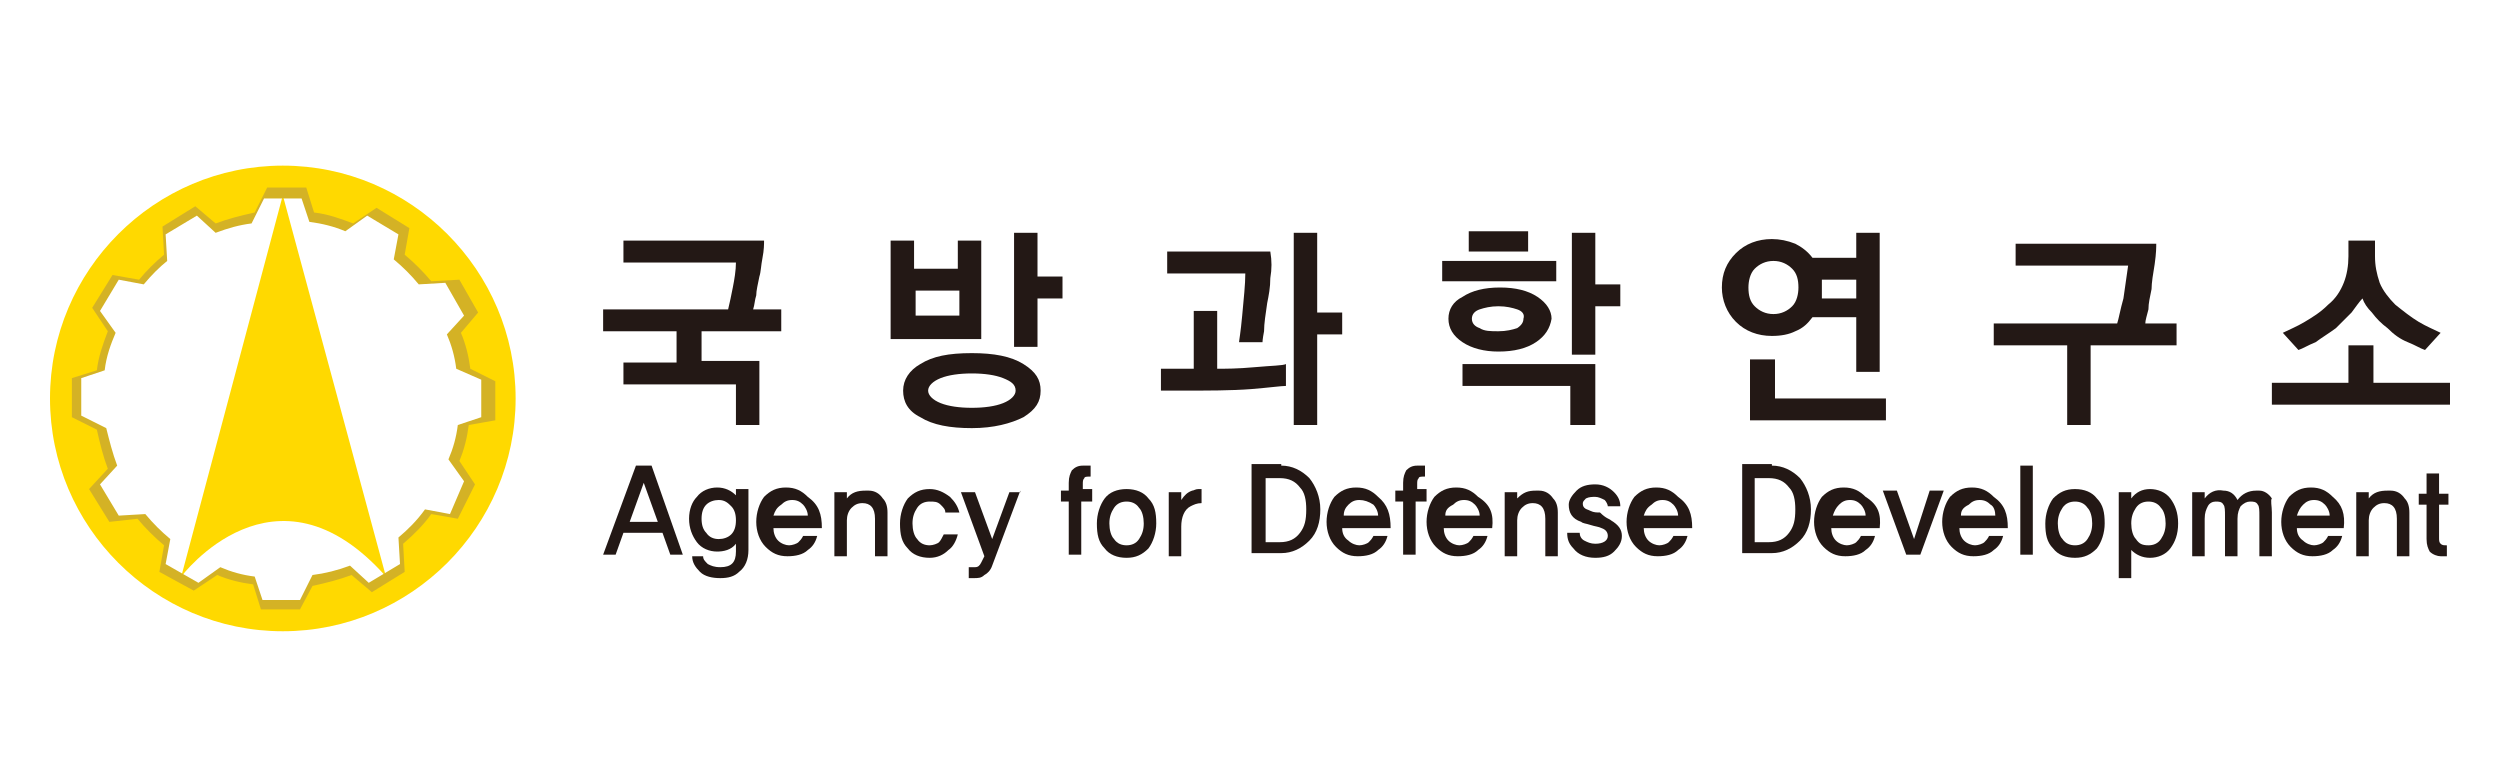 <?xml version="1.0" encoding="utf-8"?>
<!-- Generator: Adobe Illustrator 28.1.0, SVG Export Plug-In . SVG Version: 6.00 Build 0)  -->
<svg version="1.1" id="레이어_1" xmlns="http://www.w3.org/2000/svg" xmlns:xlink="http://www.w3.org/1999/xlink" x="0px"
	 y="0px" viewBox="0 0 160 50" style="enable-background:new 0 0 160 50;" xml:space="preserve">
<style type="text/css">
	.st0{fill:#231815;}
	.st1{fill:#FFD900;}
	.st2{fill:#D4B225;}
</style>
<g>
	<g>
		<path class="st0" d="M44.9,21.1v2h3.7v4.1h-1.5v-2.6h-7.2v-1.4h3.4v-2h-4.7v-1.4h8c0.1-0.4,0.2-0.9,0.3-1.4
			c0.1-0.5,0.2-1.1,0.2-1.6h-7.2v-1.4h9c0,0.2,0,0.6-0.1,1.1c-0.1,0.5-0.1,0.9-0.2,1.2c-0.1,0.5-0.2,0.9-0.2,1.2
			c-0.1,0.3-0.1,0.6-0.2,0.9H50v1.4H44.9z"/>
		<path class="st0" d="M57,21.7v-6.3h1.5v1.8h2.8v-1.8h1.5v6.3H57z M65.5,26.7c-0.8,0.4-1.9,0.7-3.3,0.7c-1.4,0-2.5-0.2-3.3-0.7
			c-0.8-0.4-1.1-1-1.1-1.7c0-0.7,0.4-1.3,1.1-1.7c0.8-0.5,1.8-0.7,3.3-0.7c1.4,0,2.5,0.2,3.3,0.7c0.8,0.5,1.1,1,1.1,1.7
			C66.6,25.7,66.3,26.2,65.5,26.7 M61.4,18.6h-2.8v1.6h2.8V18.6z M64.2,24.2c-0.5-0.2-1.2-0.3-2-0.3c-0.8,0-1.5,0.1-2,0.3
			c-0.5,0.2-0.8,0.5-0.8,0.8c0,0.3,0.3,0.6,0.8,0.8c0.5,0.2,1.2,0.3,2,0.3c0.8,0,1.5-0.1,2-0.3c0.5-0.2,0.8-0.5,0.8-0.8
			C65,24.6,64.7,24.4,64.2,24.2 M66.4,19.1v3.1h-1.5v-7.3h1.5v2.8h1.6v1.4H66.4z"/>
		<path class="st0" d="M80.1,24.9C78.8,25,77.3,25,75.5,25h-1.2v-1.4h2.1v-3.7h1.5v3.7c0.5,0,1.3,0,2.4-0.1c1.1-0.1,1.8-0.1,2-0.2
			v1.4C82,24.7,81.3,24.8,80.1,24.9 M81.3,17.8c0,0.6-0.1,1.1-0.2,1.6c-0.1,0.7-0.2,1.3-0.2,1.8c-0.1,0.5-0.1,0.7-0.1,0.7h-1.5
			c0-0.1,0.1-0.6,0.2-1.7c0.1-1.1,0.2-2,0.2-2.7h-5v-1.4h6.6C81.4,16.7,81.4,17.2,81.3,17.8 M84.3,21.5v5.7h-1.5V14.9h1.5V20h1.6
			v1.4H84.3z"/>
		<path class="st0" d="M92.3,18 M92.3,16.7h7.3V18h-7.3V16.7z M98.3,21.9c-0.6,0.4-1.4,0.6-2.4,0.6c-0.9,0-1.7-0.2-2.3-0.6
			c-0.6-0.4-0.9-0.9-0.9-1.5c0-0.6,0.3-1.1,0.9-1.4c0.6-0.4,1.4-0.6,2.4-0.6c1,0,1.8,0.2,2.4,0.6c0.6,0.4,0.9,0.9,0.9,1.4
			C99.2,21,98.9,21.5,98.3,21.9 M100.5,27.2v-2.5h-6.9v-1.4h8.5v3.9H100.5z M94,16.1 M94,14.8h3.8v1.3H94V14.8z M97.1,19.8
			c-0.3-0.1-0.7-0.2-1.2-0.2c-0.5,0-0.9,0.1-1.2,0.2c-0.3,0.1-0.5,0.3-0.5,0.6c0,0.3,0.2,0.5,0.5,0.6c0.3,0.2,0.7,0.2,1.2,0.2
			c0.5,0,0.9-0.1,1.2-0.2c0.3-0.2,0.4-0.4,0.4-0.6C97.6,20.1,97.4,19.9,97.1,19.8 M102.1,19.7v3h-1.5v-7.8h1.5v3.3h1.6v1.4H102.1z"
			/>
		<path class="st0" d="M118.8,16.5v-1.6h1.5v8.9h-1.5v-3.5h-2.8c-0.3,0.4-0.6,0.7-1.1,0.9c-0.4,0.2-0.9,0.3-1.5,0.3
			c-0.9,0-1.7-0.3-2.3-0.9c-0.6-0.6-0.9-1.4-0.9-2.2c0-0.9,0.3-1.6,0.9-2.2c0.6-0.6,1.4-0.9,2.3-0.9c0.5,0,1,0.1,1.5,0.3
			c0.4,0.2,0.8,0.5,1.1,0.9H118.8z M112.3,17.2c-0.3,0.3-0.4,0.8-0.4,1.2c0,0.5,0.1,0.9,0.4,1.2c0.3,0.3,0.7,0.5,1.2,0.5
			c0.5,0,0.9-0.2,1.2-0.5c0.3-0.3,0.4-0.8,0.4-1.2c0-0.5-0.1-0.9-0.4-1.2c-0.3-0.3-0.7-0.5-1.2-0.5C113,16.7,112.6,16.9,112.3,17.2
			 M112,26.9V23h1.6v2.5h7.1v1.4H112z M118.8,19v-1.1h-2.2c0,0.1,0,0.2,0,0.3c0,0.1,0,0.2,0,0.3c0,0.1,0,0.2,0,0.3
			c0,0.1,0,0.2,0,0.3H118.8z"/>
		<path class="st0" d="M133.8,22.1v5.1h-1.5v-5.1h-4.7v-1.4h7.9c0.1-0.3,0.2-0.9,0.4-1.6c0.1-0.7,0.2-1.4,0.3-2.1h-7.2v-1.4h9
			c0,0.2,0,0.6-0.1,1.3c-0.1,0.6-0.2,1.2-0.2,1.6c-0.1,0.5-0.2,0.9-0.2,1.3c-0.1,0.4-0.2,0.7-0.2,0.9h2v1.4H133.8z"/>
		<path class="st0" d="M145.4,25.9v-1.4h4.9v-2.4h1.6v2.4h4.9v1.4H145.4z M150.5,20c-0.3,0.3-0.6,0.6-1,1c-0.4,0.3-0.9,0.6-1.3,0.9
			c-0.5,0.2-0.8,0.4-1.1,0.5l-1-1.1c0.4-0.2,0.9-0.4,1.4-0.7c0.5-0.3,1-0.6,1.5-1.1c0.5-0.4,0.8-0.9,1-1.4c0.2-0.5,0.3-1.1,0.3-1.7
			v-1h1.7v1c0,0.6,0.1,1.1,0.3,1.7c0.2,0.5,0.6,1,1,1.4c0.5,0.4,1,0.8,1.5,1.1c0.5,0.3,1,0.5,1.4,0.7l-1,1.1
			c-0.3-0.1-0.6-0.3-1.1-0.5c-0.5-0.2-0.9-0.5-1.3-0.9c-0.4-0.3-0.7-0.6-1-1c-0.3-0.3-0.5-0.6-0.6-0.9C151,19.3,150.8,19.6,150.5,20
			"/>
		<g>
			<path class="st0" d="M43.7,35.5h-0.8l-0.5-1.4h-2.5l-0.5,1.4h-0.8l2.1-5.7h1L43.7,35.5z M42.1,33.4l-0.9-2.5l-0.9,2.5H42.1z"/>
			<path class="st0" d="M47.9,31.4v3.8c0,0.6-0.2,1.1-0.6,1.4C47,36.9,46.6,37,46.1,37c-0.5,0-1-0.1-1.3-0.4c-0.3-0.3-0.5-0.6-0.5-1
				H45c0,0.2,0.1,0.3,0.3,0.5c0.2,0.1,0.4,0.2,0.8,0.2c0.7,0,1-0.3,1-1v-0.5c-0.3,0.4-0.8,0.5-1.2,0.5c-0.5,0-1-0.2-1.3-0.6
				c-0.3-0.4-0.5-0.9-0.5-1.5c0-0.6,0.2-1.1,0.5-1.4c0.3-0.4,0.8-0.6,1.3-0.6c0.5,0,0.9,0.2,1.2,0.5v-0.4H47.9z M46,34.5
				c0.3,0,0.6-0.1,0.8-0.3c0.2-0.2,0.3-0.5,0.3-0.9c0-0.4-0.1-0.7-0.3-0.9C46.6,32.2,46.4,32,46,32c-0.3,0-0.6,0.1-0.8,0.3
				c-0.2,0.2-0.3,0.5-0.3,0.9c0,0.4,0.1,0.7,0.3,0.9C45.4,34.4,45.7,34.5,46,34.5"/>
			<path class="st0" d="M52.6,33.8h-3.1c0,0.3,0.1,0.6,0.3,0.8c0.2,0.2,0.5,0.3,0.7,0.3c0.2,0,0.5-0.1,0.6-0.2
				c0.1-0.1,0.2-0.2,0.3-0.4h0.9c-0.1,0.4-0.3,0.7-0.6,0.9c-0.3,0.3-0.8,0.4-1.3,0.4c-0.6,0-1-0.2-1.4-0.6c-0.4-0.4-0.6-1-0.6-1.6
				c0-0.6,0.2-1.2,0.5-1.6c0.4-0.4,0.8-0.6,1.4-0.6c0.6,0,1,0.2,1.4,0.6C52.4,32.3,52.6,32.9,52.6,33.8 M49.5,33h2.2
				c0-0.3-0.2-0.6-0.3-0.7c-0.2-0.2-0.4-0.3-0.7-0.3c-0.3,0-0.5,0.1-0.7,0.3C49.7,32.5,49.6,32.7,49.5,33"/>
			<path class="st0" d="M56.8,32.8v2.8h-0.8v-2.4c0-0.7-0.3-1-0.8-1c-0.3,0-0.5,0.1-0.7,0.3c-0.2,0.2-0.3,0.5-0.3,0.8v2.3h-0.8v-4.1
				h0.8v0.4c0.3-0.4,0.7-0.5,1.2-0.5c0.1,0,0.1,0,0.2,0c0.4,0,0.7,0.2,0.9,0.5C56.7,32.1,56.8,32.4,56.8,32.8"/>
			<path class="st0" d="M60.4,34.2l0.9,0c-0.1,0.4-0.3,0.8-0.6,1c-0.3,0.3-0.7,0.5-1.2,0.5c-0.6,0-1.1-0.2-1.4-0.6
				c-0.4-0.4-0.5-0.9-0.5-1.6c0-0.6,0.2-1.2,0.5-1.6c0.4-0.4,0.8-0.6,1.4-0.6c0.5,0,0.9,0.2,1.3,0.5c0.3,0.3,0.5,0.6,0.6,1h-0.9
				c0-0.2-0.1-0.3-0.3-0.5c-0.2-0.2-0.4-0.2-0.7-0.2c-0.3,0-0.6,0.1-0.8,0.4c-0.2,0.3-0.3,0.6-0.3,1c0,0.4,0.1,0.8,0.3,1
				c0.2,0.3,0.5,0.4,0.8,0.4c0.2,0,0.5-0.1,0.6-0.2C60.2,34.6,60.3,34.4,60.4,34.2"/>
			<path class="st0" d="M65.3,31.4l-1.8,4.8c-0.1,0.3-0.3,0.5-0.5,0.6C62.8,37,62.6,37,62.3,37l-0.3,0v-0.7h0.4
				c0.2,0,0.3-0.1,0.4-0.3l0.2-0.4l-1.5-4.1h0.9l1.1,3l1.1-3H65.3z"/>
			<path class="st0" d="M69.8,32.1h-0.6v3.4h-0.8v-3.4h-0.5v-0.7h0.5v-0.5c0-0.4,0.1-0.6,0.2-0.8c0.2-0.2,0.4-0.3,0.7-0.3l0.5,0v0.7
				c-0.2,0-0.4,0-0.4,0.1c-0.1,0.1-0.1,0.2-0.1,0.4v0.3h0.6V32.1z"/>
			<path class="st0" d="M72.1,31.3c0.6,0,1.1,0.2,1.4,0.6c0.4,0.4,0.5,0.9,0.5,1.6c0,0.6-0.2,1.2-0.5,1.6c-0.4,0.4-0.8,0.6-1.4,0.6
				c-0.6,0-1.1-0.2-1.4-0.6c-0.4-0.4-0.5-0.9-0.5-1.6c0-0.6,0.2-1.2,0.5-1.6C71,31.5,71.5,31.3,72.1,31.3 M72.1,34.9
				c0.3,0,0.6-0.1,0.8-0.4c0.2-0.3,0.3-0.6,0.3-1c0-0.4-0.1-0.8-0.3-1c-0.2-0.3-0.5-0.4-0.8-0.4c-0.3,0-0.6,0.1-0.8,0.4
				c-0.2,0.3-0.3,0.6-0.3,1c0,0.4,0.1,0.8,0.3,1C71.5,34.8,71.8,34.9,72.1,34.9"/>
			<path class="st0" d="M76.9,31.3v0.9c-0.3,0-0.5,0.1-0.7,0.2c-0.4,0.2-0.6,0.7-0.6,1.3v1.9h-0.8v-4.1h0.8V32
				c0.2-0.3,0.4-0.5,0.7-0.6c0.1,0,0.2-0.1,0.4-0.1C76.8,31.3,76.9,31.3,76.9,31.3"/>
			<path class="st0" d="M82,29.8c0.7,0,1.3,0.3,1.8,0.8c0.4,0.5,0.7,1.2,0.7,2c0,0.8-0.2,1.5-0.7,2c-0.5,0.5-1.1,0.8-1.8,0.8h-1.9
				v-5.7H82z M81.9,34.7c0.6,0,1-0.2,1.3-0.6c0.3-0.4,0.4-0.8,0.4-1.5c0-0.6-0.1-1.1-0.4-1.4c-0.3-0.4-0.7-0.6-1.3-0.6H81v4.1H81.9z
				"/>
			<path class="st0" d="M89,33.8h-3.1c0,0.3,0.1,0.6,0.4,0.8c0.2,0.2,0.5,0.3,0.7,0.3c0.2,0,0.5-0.1,0.6-0.2
				c0.1-0.1,0.2-0.2,0.3-0.4h0.9c-0.1,0.4-0.3,0.7-0.6,0.9c-0.3,0.3-0.8,0.4-1.3,0.4c-0.6,0-1-0.2-1.4-0.6c-0.4-0.4-0.6-1-0.6-1.6
				c0-0.6,0.2-1.2,0.5-1.6c0.4-0.4,0.8-0.6,1.4-0.6c0.6,0,1,0.2,1.4,0.6C88.8,32.3,89,32.9,89,33.8 M86,33h2.2
				c0-0.3-0.2-0.6-0.3-0.7C87.6,32.1,87.3,32,87,32c-0.3,0-0.5,0.1-0.7,0.3C86.1,32.5,86,32.7,86,33"/>
			<path class="st0" d="M91.2,32.1h-0.6v3.4h-0.8v-3.4h-0.5v-0.7h0.5v-0.5c0-0.4,0.1-0.6,0.2-0.8c0.2-0.2,0.4-0.3,0.7-0.3l0.5,0v0.7
				c-0.2,0-0.4,0-0.4,0.1c-0.1,0.1-0.1,0.2-0.1,0.4v0.3h0.6V32.1z"/>
			<path class="st0" d="M95.5,33.8h-3.1c0,0.3,0.1,0.6,0.3,0.8c0.2,0.2,0.5,0.3,0.7,0.3c0.2,0,0.5-0.1,0.6-0.2
				c0.1-0.1,0.2-0.2,0.3-0.4h0.9c-0.1,0.4-0.3,0.7-0.6,0.9c-0.3,0.3-0.8,0.4-1.3,0.4c-0.6,0-1-0.2-1.4-0.6c-0.4-0.4-0.6-1-0.6-1.6
				c0-0.6,0.2-1.2,0.5-1.6c0.4-0.4,0.8-0.6,1.4-0.6c0.6,0,1,0.2,1.4,0.6C95.4,32.3,95.6,32.9,95.5,33.8 M92.5,33h2.2
				c0-0.3-0.2-0.6-0.3-0.7c-0.2-0.2-0.4-0.3-0.7-0.3c-0.3,0-0.5,0.1-0.7,0.3C92.6,32.5,92.5,32.7,92.5,33"/>
			<path class="st0" d="M99.7,32.8v2.8h-0.8v-2.4c0-0.7-0.3-1-0.8-1c-0.3,0-0.5,0.1-0.7,0.3c-0.2,0.2-0.3,0.5-0.3,0.8v2.3h-0.8v-4.1
				h0.8v0.4c0.4-0.4,0.7-0.5,1.2-0.5c0.1,0,0.1,0,0.2,0c0.4,0,0.7,0.2,0.9,0.5C99.6,32.1,99.7,32.4,99.7,32.8"/>
			<path class="st0" d="M103.1,33.3c0.5,0.3,0.7,0.6,0.7,1c0,0.4-0.2,0.7-0.5,1c-0.3,0.3-0.7,0.4-1.2,0.4c-0.6,0-1.1-0.2-1.4-0.6
				c-0.3-0.3-0.4-0.6-0.4-1h0.8c0,0.2,0.1,0.4,0.3,0.5c0.2,0.1,0.4,0.2,0.7,0.2c0.5,0,0.8-0.2,0.8-0.5c0-0.2-0.1-0.4-0.4-0.5
				c-0.2-0.1-0.4-0.1-0.7-0.2c-0.3-0.1-0.5-0.1-0.6-0.2c-0.6-0.2-0.8-0.6-0.8-1.1c0-0.3,0.2-0.6,0.5-0.9c0.3-0.3,0.7-0.4,1.2-0.4
				c0.5,0,0.9,0.2,1.2,0.5c0.3,0.3,0.4,0.6,0.4,0.9h-0.8c0-0.1-0.1-0.3-0.2-0.4c-0.2-0.1-0.4-0.2-0.6-0.2c-0.2,0-0.4,0-0.6,0.1
				c-0.1,0.1-0.2,0.2-0.2,0.3c0,0.1,0,0.2,0.1,0.3c0.1,0.1,0.2,0.1,0.4,0.2c0.2,0.1,0.4,0.1,0.6,0.1C102.8,33.2,103,33.2,103.1,33.3
				"/>
			<path class="st0" d="M108.3,33.8h-3.1c0,0.3,0.1,0.6,0.3,0.8c0.2,0.2,0.5,0.3,0.7,0.3c0.2,0,0.5-0.1,0.6-0.2
				c0.1-0.1,0.2-0.2,0.3-0.4h0.9c-0.1,0.4-0.3,0.7-0.6,0.9c-0.3,0.3-0.8,0.4-1.3,0.4c-0.6,0-1-0.2-1.4-0.6c-0.4-0.4-0.6-1-0.6-1.6
				c0-0.6,0.2-1.2,0.5-1.6c0.4-0.4,0.8-0.6,1.4-0.6c0.6,0,1,0.2,1.4,0.6C108.1,32.3,108.3,32.9,108.3,33.8 M105.2,33h2.2
				c0-0.3-0.2-0.6-0.3-0.7c-0.2-0.2-0.4-0.3-0.7-0.3c-0.3,0-0.5,0.1-0.7,0.3C105.4,32.5,105.3,32.7,105.2,33"/>
			<path class="st0" d="M113.4,29.8c0.7,0,1.3,0.3,1.8,0.8c0.4,0.5,0.7,1.2,0.7,2c0,0.8-0.2,1.5-0.7,2c-0.5,0.5-1.1,0.8-1.8,0.8
				h-1.9v-5.7H113.4z M113.2,34.7c0.6,0,1-0.2,1.3-0.6c0.3-0.4,0.4-0.8,0.4-1.5c0-0.6-0.1-1.1-0.4-1.4c-0.3-0.4-0.7-0.6-1.3-0.6
				h-0.9v4.1H113.2z"/>
			<path class="st0" d="M120.3,33.8h-3.1c0,0.3,0.1,0.6,0.3,0.8c0.2,0.2,0.5,0.3,0.7,0.3c0.2,0,0.5-0.1,0.6-0.2
				c0.1-0.1,0.2-0.2,0.3-0.4h0.9c-0.1,0.4-0.3,0.7-0.6,0.9c-0.3,0.3-0.8,0.4-1.3,0.4c-0.6,0-1-0.2-1.4-0.6c-0.4-0.4-0.6-1-0.6-1.6
				c0-0.6,0.2-1.2,0.5-1.6c0.4-0.4,0.8-0.6,1.4-0.6c0.6,0,1,0.2,1.4,0.6C120.2,32.3,120.4,32.9,120.3,33.8 M117.3,33h2.1
				c0-0.3-0.2-0.6-0.3-0.7c-0.2-0.2-0.4-0.3-0.7-0.3c-0.3,0-0.5,0.1-0.7,0.3C117.5,32.5,117.4,32.7,117.3,33"/>
			<polygon class="st0" points="124.4,31.4 122.9,35.5 122,35.5 120.5,31.4 121.4,31.4 122.5,34.5 123.5,31.4 			"/>
			<path class="st0" d="M128.5,33.8h-3.1c0,0.3,0.1,0.6,0.3,0.8c0.2,0.2,0.5,0.3,0.7,0.3c0.2,0,0.5-0.1,0.6-0.2
				c0.1-0.1,0.2-0.2,0.3-0.4h0.9c-0.1,0.4-0.3,0.7-0.6,0.9c-0.3,0.3-0.8,0.4-1.3,0.4c-0.6,0-1-0.2-1.4-0.6c-0.4-0.4-0.6-1-0.6-1.6
				c0-0.6,0.2-1.2,0.5-1.6c0.4-0.4,0.8-0.6,1.4-0.6c0.6,0,1,0.2,1.4,0.6C128.3,32.3,128.5,32.9,128.5,33.8 M125.5,33h2.2
				c0-0.3-0.1-0.6-0.3-0.7c-0.2-0.2-0.4-0.3-0.7-0.3c-0.3,0-0.5,0.1-0.7,0.3C125.6,32.5,125.5,32.7,125.5,33"/>
			<rect x="129.3" y="29.8" class="st0" width="0.8" height="5.7"/>
			<path class="st0" d="M132.8,31.3c0.6,0,1.1,0.2,1.4,0.6c0.4,0.4,0.5,0.9,0.5,1.6c0,0.6-0.2,1.2-0.5,1.6c-0.4,0.4-0.8,0.6-1.4,0.6
				c-0.6,0-1.1-0.2-1.4-0.6c-0.4-0.4-0.5-0.9-0.5-1.6c0-0.6,0.2-1.2,0.5-1.6C131.8,31.5,132.2,31.3,132.8,31.3 M132.8,34.9
				c0.3,0,0.6-0.1,0.8-0.4c0.2-0.3,0.3-0.6,0.3-1c0-0.4-0.1-0.8-0.3-1c-0.2-0.3-0.5-0.4-0.8-0.4c-0.3,0-0.6,0.1-0.8,0.4
				c-0.2,0.3-0.3,0.6-0.3,1c0,0.4,0.1,0.8,0.3,1C132.2,34.8,132.5,34.9,132.8,34.9"/>
			<path class="st0" d="M137.6,31.3c0.5,0,1,0.2,1.3,0.6c0.3,0.4,0.5,0.9,0.5,1.6c0,0.7-0.2,1.2-0.5,1.6c-0.3,0.4-0.8,0.6-1.3,0.6
				c-0.5,0-0.9-0.2-1.2-0.5v1.8h-0.8v-5.5h0.8v0.4C136.7,31.5,137.1,31.3,137.6,31.3 M137.5,34.9c0.3,0,0.6-0.1,0.8-0.4
				c0.2-0.3,0.3-0.6,0.3-1c0-0.4-0.1-0.8-0.3-1c-0.2-0.3-0.5-0.4-0.8-0.4c-0.3,0-0.6,0.1-0.8,0.4c-0.2,0.3-0.3,0.6-0.3,1
				c0,0.4,0.1,0.8,0.3,1C136.9,34.8,137.1,34.9,137.5,34.9"/>
			<path class="st0" d="M145.4,32.8v2.8h-0.8V33c0-0.3,0-0.6-0.1-0.7c-0.1-0.2-0.3-0.2-0.5-0.2c-0.2,0-0.4,0.1-0.6,0.3
				c-0.1,0.2-0.2,0.4-0.2,0.8v2.4h-0.8V33c0-0.3,0-0.6-0.1-0.7c-0.1-0.2-0.3-0.2-0.5-0.2c-0.2,0-0.4,0.1-0.5,0.3
				c-0.1,0.2-0.2,0.4-0.2,0.8v2.4h-0.8v-4.1h0.8v0.4c0.3-0.4,0.7-0.6,1.2-0.5c0.4,0,0.7,0.2,0.9,0.6c0.3-0.4,0.7-0.6,1.2-0.6
				c0.1,0,0.1,0,0.2,0c0.3,0,0.6,0.2,0.8,0.5C145.3,32,145.4,32.4,145.4,32.8"/>
			<path class="st0" d="M150,33.8H147c0,0.3,0.1,0.6,0.4,0.8c0.2,0.2,0.5,0.3,0.7,0.3c0.2,0,0.5-0.1,0.6-0.2
				c0.1-0.1,0.2-0.2,0.3-0.4h0.9c-0.1,0.4-0.3,0.7-0.6,0.9c-0.3,0.3-0.8,0.4-1.3,0.4c-0.6,0-1-0.2-1.4-0.6c-0.4-0.4-0.6-1-0.6-1.6
				c0-0.6,0.2-1.2,0.5-1.6c0.4-0.4,0.8-0.6,1.4-0.6c0.6,0,1,0.2,1.4,0.6C149.9,32.3,150.1,32.9,150,33.8 M147,33h2.1
				c0-0.3-0.2-0.6-0.3-0.7c-0.2-0.2-0.4-0.3-0.7-0.3c-0.3,0-0.5,0.1-0.7,0.3C147.2,32.5,147.1,32.7,147,33"/>
			<path class="st0" d="M154.2,32.8v2.8h-0.8v-2.4c0-0.7-0.3-1-0.8-1c-0.3,0-0.5,0.1-0.7,0.3c-0.2,0.2-0.3,0.5-0.3,0.8v2.3h-0.8
				v-4.1h0.8v0.4c0.3-0.4,0.7-0.5,1.2-0.5c0.1,0,0.1,0,0.2,0c0.4,0,0.7,0.2,0.9,0.5C154.1,32.1,154.2,32.4,154.2,32.8"/>
			<path class="st0" d="M156.7,35.6h-0.5c-0.2,0-0.5-0.1-0.7-0.3c-0.1-0.2-0.2-0.4-0.2-0.8v-2.2h-0.5v-0.7h0.5v-1.3h0.8v1.3h0.6v0.7
				h-0.6v2.1c0,0.2,0,0.3,0.1,0.4c0.1,0.1,0.2,0.1,0.4,0.1V35.6z"/>
		</g>
	</g>
	<g>
		<path class="st1" d="M18.1,12.5l-6.5,24.4c0,0,6-8,13.1,0L18.1,12.5z"/>
		<g>
			<path class="st2" d="M18.1,11.2c-7.9,0-14.3,6.4-14.3,14.3c0,7.9,6.4,14.3,14.3,14.3c7.9,0,14.3-6.4,14.3-14.3
				C32.4,17.6,26,11.2,18.1,11.2 M28.8,32.9l-1.6-0.3l0,0c-0.5,0.7-1.1,1.3-1.7,1.8l0.1,1.7l-2,1.2l-1.2-1.1l0,0
				c-0.8,0.3-1.6,0.5-2.4,0.6l-0.8,1.6l-2.4,0l-0.5-1.5l0,0c-0.8-0.1-1.5-0.3-2.2-0.6l-1.4,1l-2.1-1.2l0.3-1.6l0,0
				c-0.6-0.5-1.1-1-1.6-1.6l-1.7,0.1l-1.2-2l1.1-1.2l0,0c-0.3-0.8-0.5-1.6-0.7-2.4l-1.6-0.8l0-2.4l1.5-0.5l0,0
				c0.1-0.9,0.4-1.7,0.7-2.4l-1-1.4l1.2-2l1.6,0.3l0,0c0.5-0.6,1-1.1,1.5-1.5l-0.1-1.7l2-1.2l1.2,1.1l0,0c0.8-0.3,1.5-0.5,2.3-0.6
				l0.8-1.6h2.4l0.5,1.5l0,0c0.8,0.1,1.6,0.3,2.3,0.6l1.4-1l2,1.2l-0.3,1.6l0,0c0.6,0.5,1.1,1,1.6,1.6l1.7-0.1l1.2,2.1l-1.1,1.2l0,0
				c0.3,0.7,0.5,1.4,0.6,2.2l1.6,0.7l0,2.4l-1.5,0.5l0,0c-0.1,0.8-0.3,1.5-0.6,2.2l1,1.4L28.8,32.9z"/>
		</g>
		<path class="st1" d="M18.1,10.6c-8.2,0-14.9,6.7-14.9,14.9c0,8.2,6.7,14.9,14.9,14.9c8.2,0,14.9-6.7,14.9-14.9
			C33,17.3,26.3,10.6,18.1,10.6 M29.3,33.2l-1.7-0.3l0,0c-0.5,0.7-1.1,1.3-1.8,1.9l0.1,1.8l-2.1,1.3l-1.3-1.1l0,0
			c-0.8,0.3-1.6,0.5-2.5,0.7L19.2,39l-2.5,0l-0.5-1.6l0,0c-0.8-0.1-1.6-0.3-2.3-0.6l-1.5,1l-2.2-1.2l0.3-1.7l0,0
			c-0.6-0.5-1.2-1.1-1.7-1.7l-1.8,0.2l-1.3-2.1L6.9,30l0,0c-0.3-0.8-0.5-1.6-0.7-2.5l-1.6-0.8l0-2.5l1.6-0.5l0,0
			c0.1-0.9,0.4-1.7,0.7-2.5l-1-1.5l1.3-2.1l1.7,0.3l0,0c0.5-0.6,1-1.1,1.6-1.6l-0.1-1.8l2.1-1.3l1.3,1.1l0,0
			c0.8-0.3,1.6-0.5,2.5-0.7l0.8-1.6h2.5l0.5,1.6l0,0c0.9,0.1,1.7,0.4,2.5,0.7l1.5-1l2.1,1.3l-0.3,1.7l0,0c0.6,0.5,1.2,1.1,1.7,1.7
			l1.8-0.1l1.2,2.1l-1.1,1.3l0,0c0.3,0.7,0.5,1.5,0.6,2.3l1.6,0.8l0,2.5L30,27.2l0,0c-0.1,0.8-0.3,1.6-0.6,2.3l1,1.5L29.3,33.2z"/>
	</g>
</g>
</svg>
